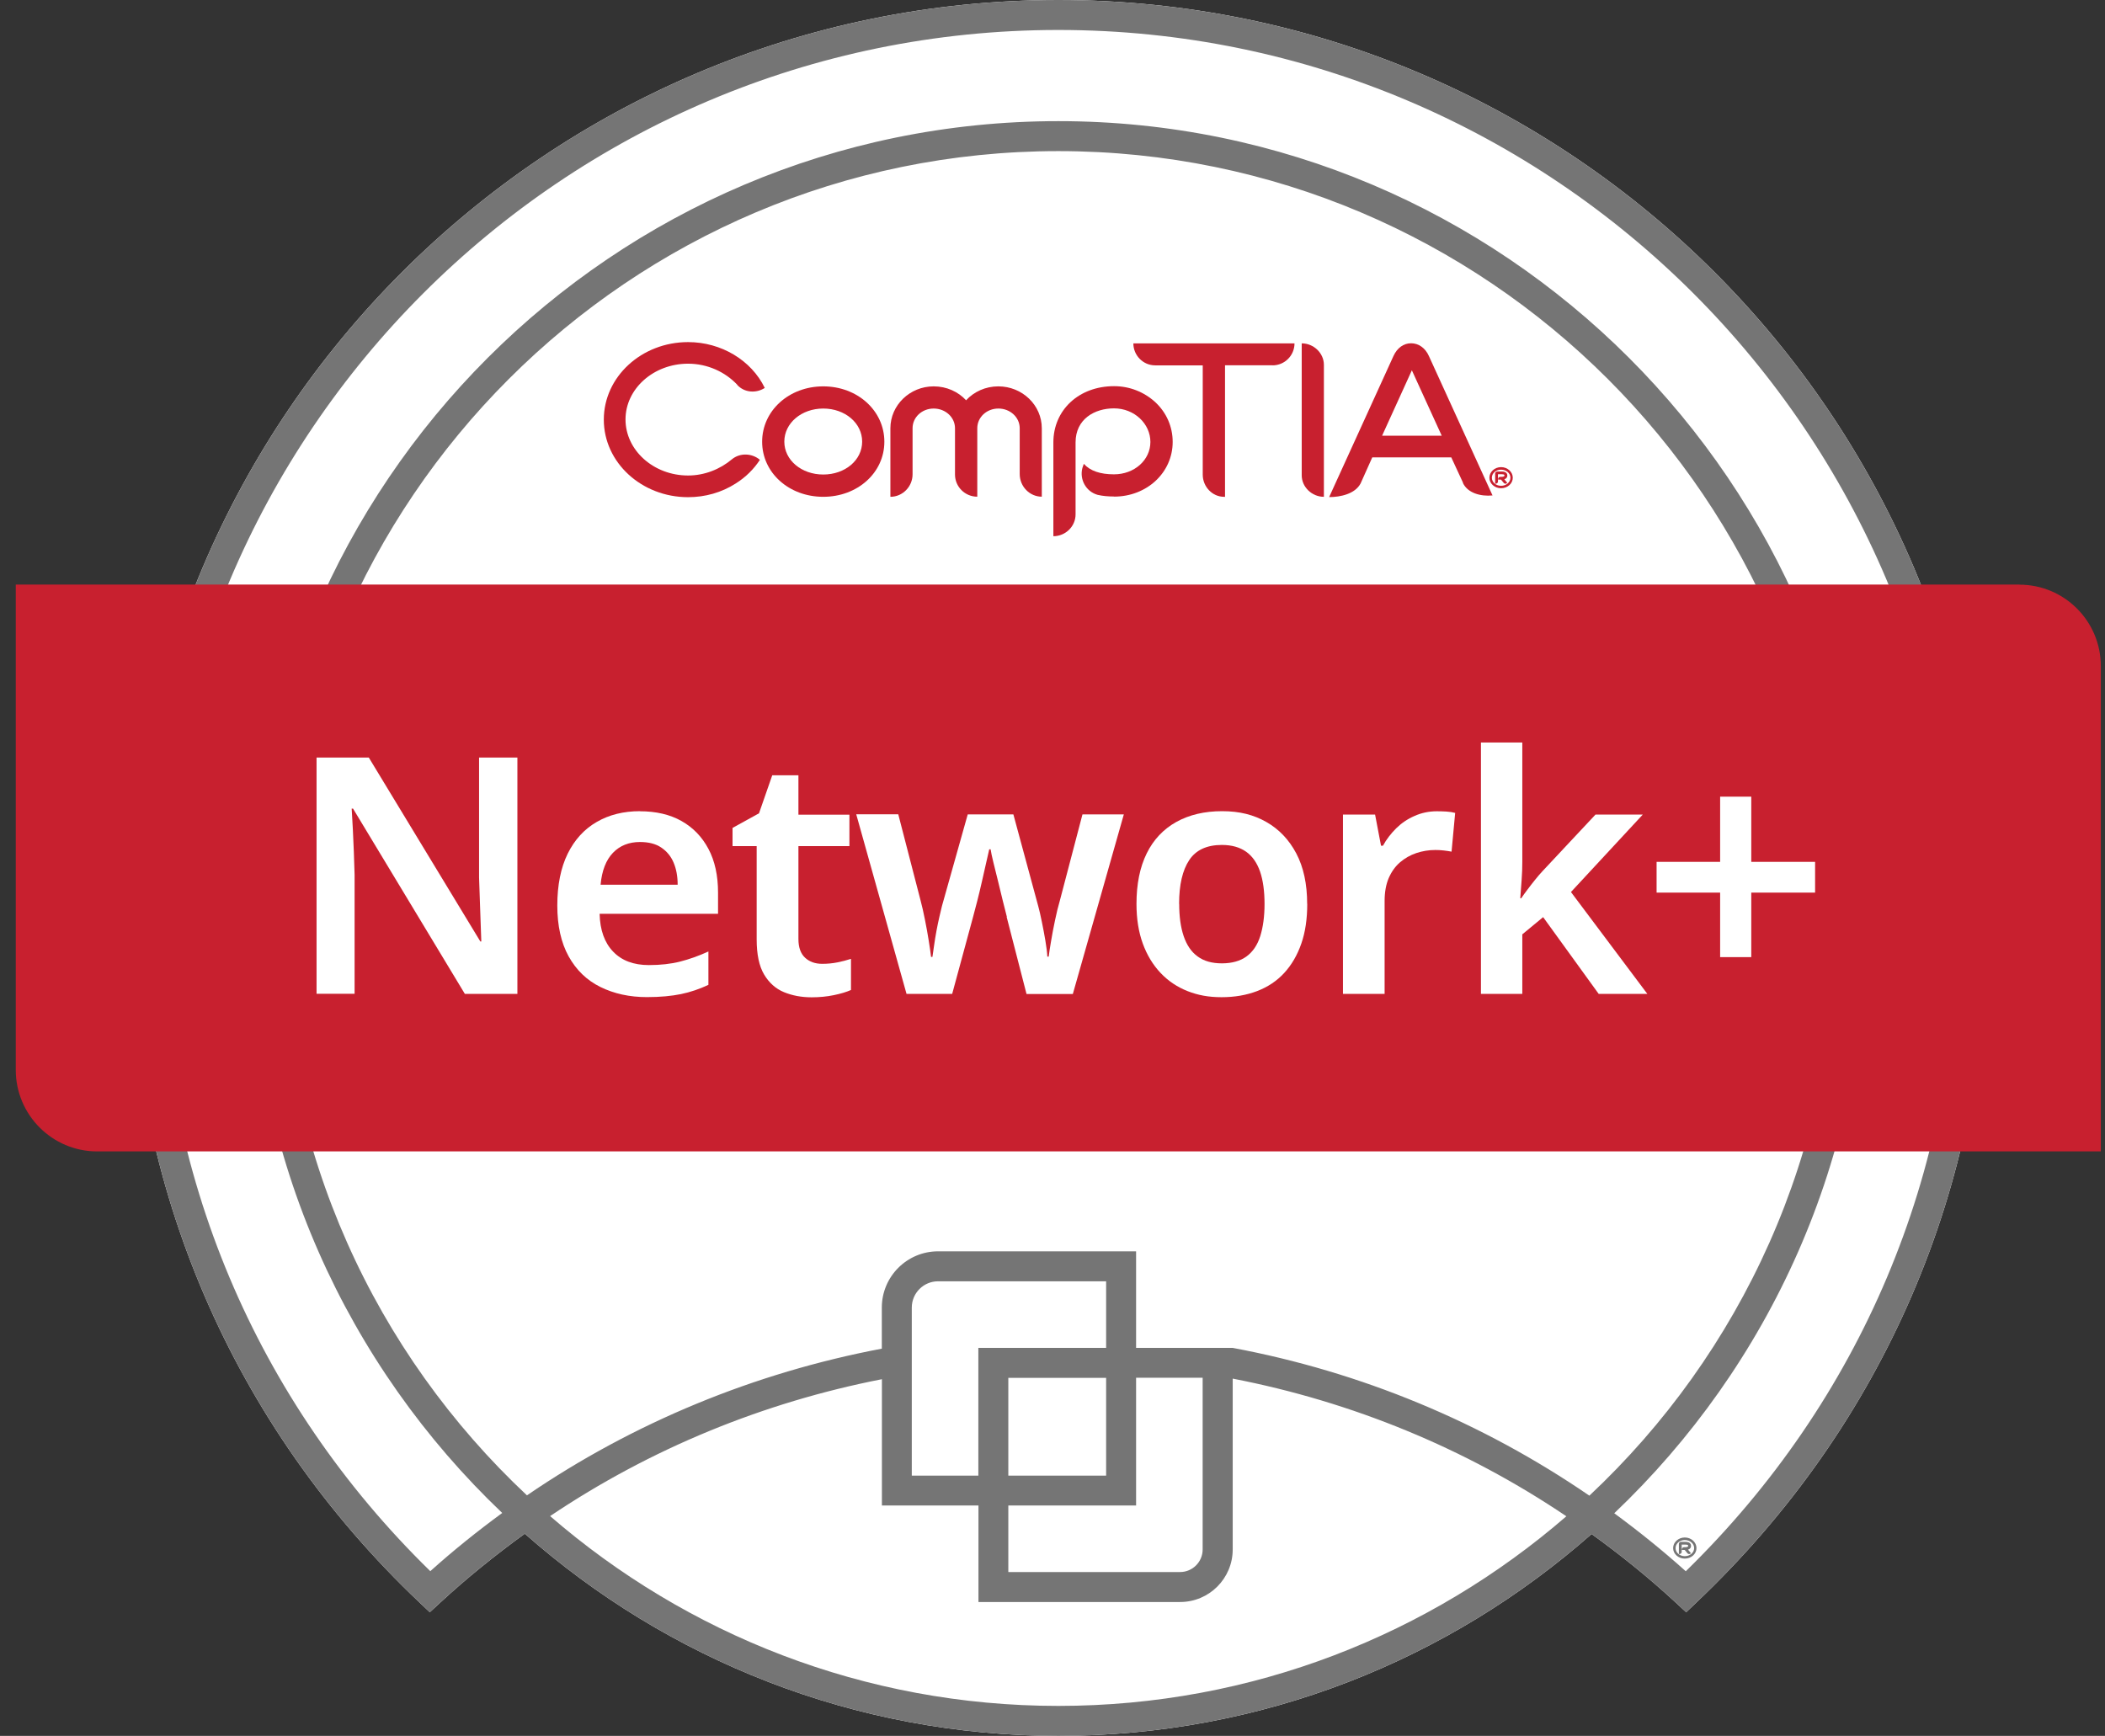 <svg xmlns="http://www.w3.org/2000/svg" width="97" height="80" viewBox="0 0 97 80" fill="none"><rect x="0" y="0" width="97" height="80" fill="#333333" stroke="none"/><path d="M48.769 0C25.169 0 5.973 19.196 5.973 42.791C5.973 54.656 10.717 65.691 19.336 73.857L19.806 74.301L20.282 73.861C21.52 72.718 22.829 71.664 24.183 70.682C30.743 76.471 39.352 80 48.769 80C58.186 80 66.781 76.48 73.342 70.696C74.687 71.669 75.992 72.718 77.225 73.861L77.7 74.301L78.166 73.857C86.803 65.674 91.556 54.643 91.556 42.791C91.56 19.196 72.364 0 48.769 0Z" fill="white"></path><path d="M77.682 72.413C76.624 71.462 75.521 70.575 74.386 69.74C81.521 62.956 85.978 53.387 85.978 42.791C85.978 22.272 69.284 5.583 48.769 5.583C28.255 5.583 11.56 22.277 11.56 42.791C11.56 53.383 16.017 62.947 23.143 69.727C21.999 70.566 20.892 71.453 19.829 72.409C11.785 64.552 7.359 54.06 7.359 42.791C7.354 19.959 25.932 1.381 48.769 1.381C71.606 1.381 90.179 19.959 90.179 42.791C90.179 54.046 85.745 64.539 77.682 72.413ZM73.239 68.929C68.288 65.534 62.697 63.221 56.8 62.118H52.352V57.669H43.227C41.796 57.669 40.635 58.831 40.635 60.261V62.154C34.77 63.266 29.205 65.552 24.282 68.915C17.304 62.373 12.937 53.087 12.937 42.791C12.937 23.035 29.012 6.964 48.769 6.964C68.526 6.964 84.597 23.035 84.597 42.791C84.597 53.091 80.22 62.387 73.239 68.929ZM50.971 62.118H45.083V68.005H42.016V60.261C42.016 59.593 42.559 59.05 43.227 59.05H50.971V62.118ZM46.464 68.005V63.499H50.971V68.005H46.464ZM52.352 69.382V63.494H55.419V71.409C55.419 71.983 54.953 72.449 54.379 72.449H46.464V69.382H52.352ZM48.769 78.619C39.819 78.619 31.636 75.314 25.349 69.871C29.972 66.763 35.169 64.633 40.639 63.562V69.382H45.088V73.83H54.383C55.719 73.83 56.804 72.745 56.804 71.409V63.535C62.306 64.602 67.53 66.745 72.18 69.879C65.894 75.319 57.715 78.619 48.769 78.619ZM48.769 0C25.169 0 5.973 19.196 5.973 42.791C5.973 54.656 10.717 65.691 19.336 73.857L19.806 74.301L20.282 73.861C21.52 72.718 22.829 71.664 24.183 70.682C30.743 76.471 39.352 80 48.769 80C58.186 80 66.781 76.48 73.342 70.696C74.687 71.669 75.992 72.718 77.225 73.861L77.7 74.301L78.166 73.857C86.803 65.674 91.556 54.643 91.556 42.791C91.56 19.196 72.364 0 48.769 0Z" fill="#757575"></path><path d="M77.637 71.83C77.341 71.83 77.099 71.615 77.099 71.346C77.099 71.077 77.341 70.857 77.637 70.857C77.933 70.857 78.175 71.077 78.175 71.346C78.175 71.615 77.933 71.83 77.637 71.83ZM77.637 70.974C77.4 70.974 77.211 71.144 77.211 71.346C77.211 71.548 77.4 71.718 77.637 71.718C77.875 71.718 78.068 71.552 78.068 71.346C78.068 71.139 77.875 70.974 77.637 70.974ZM77.835 71.395C77.835 71.395 77.803 71.409 77.785 71.418C77.785 71.418 77.817 71.458 77.92 71.579L77.902 71.597C77.857 71.633 77.794 71.628 77.758 71.583C77.646 71.449 77.633 71.431 77.633 71.431H77.503V71.395C77.507 71.346 77.548 71.305 77.602 71.305H77.664C77.709 71.305 77.745 71.296 77.767 71.283C77.785 71.274 77.794 71.261 77.794 71.243C77.794 71.225 77.794 71.184 77.669 71.184H77.494V71.521C77.494 71.575 77.449 71.619 77.391 71.619H77.364V71.153C77.364 71.099 77.409 71.059 77.463 71.059H77.669C77.902 71.059 77.924 71.189 77.924 71.247C77.924 71.314 77.888 71.368 77.835 71.395Z" fill="#757575"></path><path d="M93.054 26.94H0.727V49.311C0.727 51.378 2.408 53.064 4.476 53.064H96.807V30.693C96.807 28.626 95.125 26.945 93.054 26.945V26.94Z" fill="#C8202F"></path><path d="M37.936 22.896C36.357 22.896 35.12 21.788 35.12 20.358C35.12 18.927 36.357 17.806 37.936 17.806C39.514 17.806 40.752 18.927 40.752 20.358C40.752 21.788 39.514 22.896 37.936 22.896ZM37.936 18.828C36.931 18.828 36.142 19.501 36.142 20.353C36.142 21.205 36.931 21.869 37.936 21.869C38.94 21.869 39.729 21.21 39.729 20.353C39.729 19.497 38.94 18.828 37.936 18.828Z" fill="#C8202F"></path><path d="M48.011 22.891C47.446 22.891 46.989 22.42 46.989 21.846V19.734C46.989 19.232 46.549 18.828 46.007 18.828C45.464 18.828 45.034 19.232 45.034 19.734V22.891C44.469 22.891 44.007 22.434 44.007 21.869V19.734C44.007 19.232 43.568 18.828 43.025 18.828C42.482 18.828 42.052 19.232 42.052 19.734V21.86C42.052 22.425 41.595 22.896 41.03 22.896V19.739C41.03 18.672 41.926 17.806 43.025 17.806C43.621 17.806 44.155 18.053 44.518 18.447C44.881 18.053 45.415 17.806 46.002 17.806C47.11 17.806 48.007 18.672 48.007 19.739V22.896L48.011 22.891Z" fill="#C8202F"></path><path d="M51.338 22.882C51.069 22.882 50.814 22.86 50.581 22.806C50.047 22.658 49.738 22.102 49.877 21.568C49.895 21.506 49.917 21.443 49.939 21.389L49.948 21.38C50.235 21.703 50.706 21.86 51.334 21.86C52.276 21.86 53.011 21.201 53.011 20.367C53.011 19.532 52.276 18.82 51.334 18.82C50.446 18.82 49.563 19.308 49.563 20.389V23.707C49.563 24.263 49.096 24.712 48.54 24.712V20.389C48.54 18.896 49.715 17.797 51.338 17.797C52.056 17.797 52.724 18.066 53.235 18.533C53.751 19.012 54.038 19.663 54.038 20.367C54.038 21.775 52.854 22.887 51.338 22.887" fill="#C8202F"></path><path d="M58.643 16.833H56.45V22.896H56.405C55.863 22.896 55.423 22.429 55.423 21.873V16.838H53.231C52.675 16.838 52.226 16.38 52.226 15.824H59.652C59.652 16.38 59.203 16.838 58.638 16.838" fill="#C8202F"></path><path d="M67.418 22.25L66.876 21.079H63.235L62.697 22.281C62.441 22.765 61.768 22.909 61.248 22.909L64.212 16.407C64.382 16.035 64.678 15.82 65.024 15.82C65.369 15.82 65.678 16.035 65.844 16.407L68.777 22.833C68.225 22.887 67.624 22.721 67.409 22.25M65.145 16.878L63.688 20.08H66.436L64.97 16.869L65.145 16.878Z" fill="#C8202F"></path><path d="M33.972 17.73C33.416 17.142 32.604 16.761 31.707 16.761C30.12 16.761 28.824 17.914 28.824 19.331C28.824 20.748 30.115 21.914 31.707 21.914C32.465 21.914 33.178 21.627 33.725 21.169C34.097 20.86 34.653 20.882 35.017 21.192C34.738 21.618 34.366 21.99 33.904 22.281C33.254 22.698 32.496 22.913 31.707 22.913C29.564 22.913 27.824 21.313 27.824 19.34C27.824 17.367 29.564 15.766 31.707 15.766C33.232 15.766 34.622 16.6 35.241 17.878C34.846 18.134 34.303 18.102 33.972 17.739" fill="#C8202F"></path><path d="M69.171 22.501C68.876 22.501 68.633 22.286 68.633 22.017C68.633 21.748 68.876 21.528 69.171 21.528C69.467 21.528 69.71 21.748 69.71 22.017C69.71 22.286 69.467 22.501 69.171 22.501ZM69.171 21.645C68.934 21.645 68.746 21.81 68.746 22.017C68.746 22.223 68.934 22.389 69.171 22.389C69.409 22.389 69.602 22.223 69.602 22.017C69.602 21.81 69.409 21.645 69.171 21.645ZM69.369 22.066C69.369 22.066 69.337 22.079 69.32 22.088C69.32 22.088 69.351 22.129 69.454 22.25L69.436 22.268C69.391 22.304 69.328 22.299 69.293 22.254C69.18 22.12 69.167 22.102 69.167 22.102H69.037V22.066C69.041 22.017 69.082 21.976 69.136 21.976H69.198C69.243 21.976 69.279 21.967 69.302 21.954C69.32 21.945 69.328 21.931 69.328 21.914C69.328 21.896 69.328 21.855 69.203 21.855H69.028V22.192C69.028 22.245 68.983 22.29 68.925 22.29H68.898V21.824C68.898 21.77 68.943 21.73 68.997 21.73H69.203C69.436 21.73 69.459 21.86 69.459 21.918C69.459 21.985 69.423 22.039 69.369 22.066Z" fill="#C8202F"></path><path d="M59.984 15.824V21.905C59.984 22.447 60.455 22.896 61.006 22.896V16.815C61.006 16.273 60.535 15.824 59.984 15.824Z" fill="#C8202F"></path><path d="M23.847 45.805H21.421L16.269 37.267H16.206C16.224 37.572 16.242 37.89 16.26 38.227C16.273 38.563 16.291 38.904 16.305 39.253C16.318 39.603 16.331 39.957 16.34 40.312V45.8H14.587V34.913H16.995L22.134 43.388H22.179C22.17 43.123 22.156 42.823 22.147 42.486C22.138 42.15 22.125 41.809 22.111 41.46C22.098 41.11 22.084 40.769 22.076 40.446V34.913H23.842V45.8L23.847 45.805Z" fill="white"></path><path d="M29.488 37.388C30.227 37.388 30.869 37.536 31.402 37.836C31.936 38.137 32.348 38.563 32.644 39.119C32.94 39.675 33.088 40.347 33.088 41.137V42.114H27.631C27.649 42.867 27.86 43.45 28.255 43.858C28.649 44.271 29.201 44.477 29.9 44.477C30.438 44.477 30.918 44.423 31.34 44.316C31.761 44.208 32.196 44.056 32.644 43.85V45.388C32.236 45.58 31.815 45.724 31.38 45.814C30.945 45.903 30.42 45.953 29.811 45.953C29.008 45.953 28.295 45.796 27.667 45.486C27.039 45.177 26.555 44.706 26.205 44.078C25.855 43.446 25.681 42.666 25.681 41.729C25.681 40.791 25.842 39.989 26.16 39.343C26.479 38.697 26.927 38.209 27.497 37.881C28.066 37.55 28.73 37.384 29.492 37.384L29.488 37.388ZM29.488 38.805C28.981 38.805 28.564 38.971 28.245 39.303C27.927 39.635 27.734 40.123 27.676 40.773H31.227C31.227 40.388 31.165 40.047 31.039 39.751C30.913 39.455 30.721 39.227 30.465 39.056C30.21 38.886 29.887 38.805 29.488 38.805Z" fill="white"></path><path d="M37.891 44.419C38.133 44.419 38.366 44.397 38.59 44.352C38.814 44.307 39.021 44.253 39.214 44.19V45.625C39.012 45.715 38.747 45.796 38.42 45.863C38.093 45.93 37.756 45.962 37.398 45.962C36.931 45.962 36.505 45.881 36.124 45.724C35.743 45.567 35.438 45.293 35.209 44.908C34.981 44.522 34.868 43.984 34.868 43.294V38.993H33.756V38.155L34.976 37.482L35.586 35.729H36.792V37.545H39.142V38.993H36.792V43.276C36.792 43.661 36.895 43.948 37.097 44.136C37.299 44.325 37.563 44.419 37.891 44.419Z" fill="white"></path><path d="M46.397 42.253C46.348 42.06 46.285 41.818 46.213 41.527C46.141 41.235 46.07 40.935 45.993 40.621C45.917 40.307 45.845 40.016 45.778 39.751C45.711 39.487 45.671 39.285 45.648 39.141H45.585C45.554 39.285 45.509 39.487 45.446 39.751C45.384 40.016 45.321 40.307 45.249 40.621C45.177 40.935 45.106 41.24 45.029 41.536C44.953 41.832 44.89 42.074 44.837 42.267L43.877 45.805H41.774L39.456 37.527H41.393L42.415 41.477C42.487 41.742 42.554 42.042 42.621 42.379C42.689 42.715 42.747 43.038 42.796 43.347C42.846 43.657 42.882 43.908 42.904 44.101H42.967C42.985 43.971 43.011 43.796 43.043 43.576C43.074 43.356 43.11 43.128 43.155 42.89C43.2 42.652 43.245 42.433 43.294 42.226C43.339 42.025 43.379 41.868 43.406 41.755L44.594 37.532H46.697L47.841 41.755C47.89 41.939 47.949 42.177 48.007 42.473C48.069 42.769 48.123 43.06 48.173 43.356C48.222 43.652 48.253 43.894 48.262 44.087H48.325C48.347 43.912 48.379 43.679 48.433 43.379C48.482 43.078 48.545 42.755 48.617 42.41C48.688 42.065 48.765 41.755 48.845 41.482L49.881 37.532H51.787L49.437 45.809H47.303L46.388 42.258L46.397 42.253Z" fill="white"></path><path d="M60.239 41.657C60.239 42.347 60.15 42.957 59.966 43.486C59.782 44.016 59.522 44.464 59.181 44.836C58.84 45.208 58.423 45.486 57.93 45.675C57.437 45.863 56.89 45.957 56.289 45.957C55.688 45.957 55.195 45.863 54.719 45.675C54.244 45.486 53.827 45.208 53.477 44.836C53.127 44.464 52.854 44.016 52.661 43.486C52.468 42.957 52.37 42.347 52.37 41.657C52.37 40.742 52.527 39.966 52.841 39.33C53.154 38.693 53.612 38.213 54.204 37.881C54.8 37.55 55.504 37.384 56.316 37.384C57.127 37.384 57.769 37.55 58.352 37.881C58.934 38.213 59.396 38.693 59.733 39.33C60.069 39.966 60.235 40.742 60.235 41.657H60.239ZM54.338 41.657C54.338 42.235 54.406 42.733 54.544 43.141C54.684 43.554 54.894 43.867 55.186 44.078C55.477 44.294 55.849 44.397 56.307 44.397C56.764 44.397 57.154 44.289 57.441 44.078C57.733 43.863 57.943 43.554 58.074 43.141C58.203 42.728 58.271 42.235 58.271 41.657C58.271 41.078 58.203 40.572 58.065 40.168C57.925 39.769 57.715 39.46 57.423 39.253C57.132 39.047 56.76 38.94 56.302 38.94C55.612 38.94 55.109 39.173 54.8 39.639C54.491 40.105 54.334 40.778 54.334 41.652L54.338 41.657Z" fill="white"></path><path d="M66.216 37.388C66.338 37.388 66.481 37.392 66.642 37.401C66.804 37.41 66.943 37.433 67.055 37.464L66.889 39.249C66.799 39.231 66.678 39.213 66.53 39.195C66.382 39.177 66.252 39.173 66.14 39.173C65.835 39.173 65.544 39.222 65.261 39.316C64.983 39.41 64.732 39.554 64.513 39.742C64.293 39.931 64.122 40.173 63.992 40.469C63.867 40.764 63.804 41.114 63.804 41.522V45.805H61.885V37.541H63.365L63.638 38.975H63.728C63.889 38.679 64.096 38.415 64.338 38.173C64.58 37.935 64.862 37.742 65.185 37.603C65.504 37.46 65.849 37.388 66.212 37.388H66.216Z" fill="white"></path><path d="M70.149 39.72C70.149 39.984 70.14 40.262 70.118 40.549C70.095 40.841 70.077 41.119 70.055 41.397H70.1C70.18 41.276 70.279 41.141 70.391 40.993C70.503 40.845 70.615 40.697 70.736 40.549C70.853 40.401 70.97 40.267 71.082 40.146L73.521 37.541H75.7L72.391 41.11L75.911 45.805H73.669L71.109 42.267L70.149 43.06V45.805H68.243V34.218H70.149V39.72Z" fill="white"></path><path d="M80.7 39.72H83.641V41.137H80.7V44.11H79.265V41.137H76.337V39.72H79.265V36.715H80.7V39.72Z" fill="white"></path></svg>